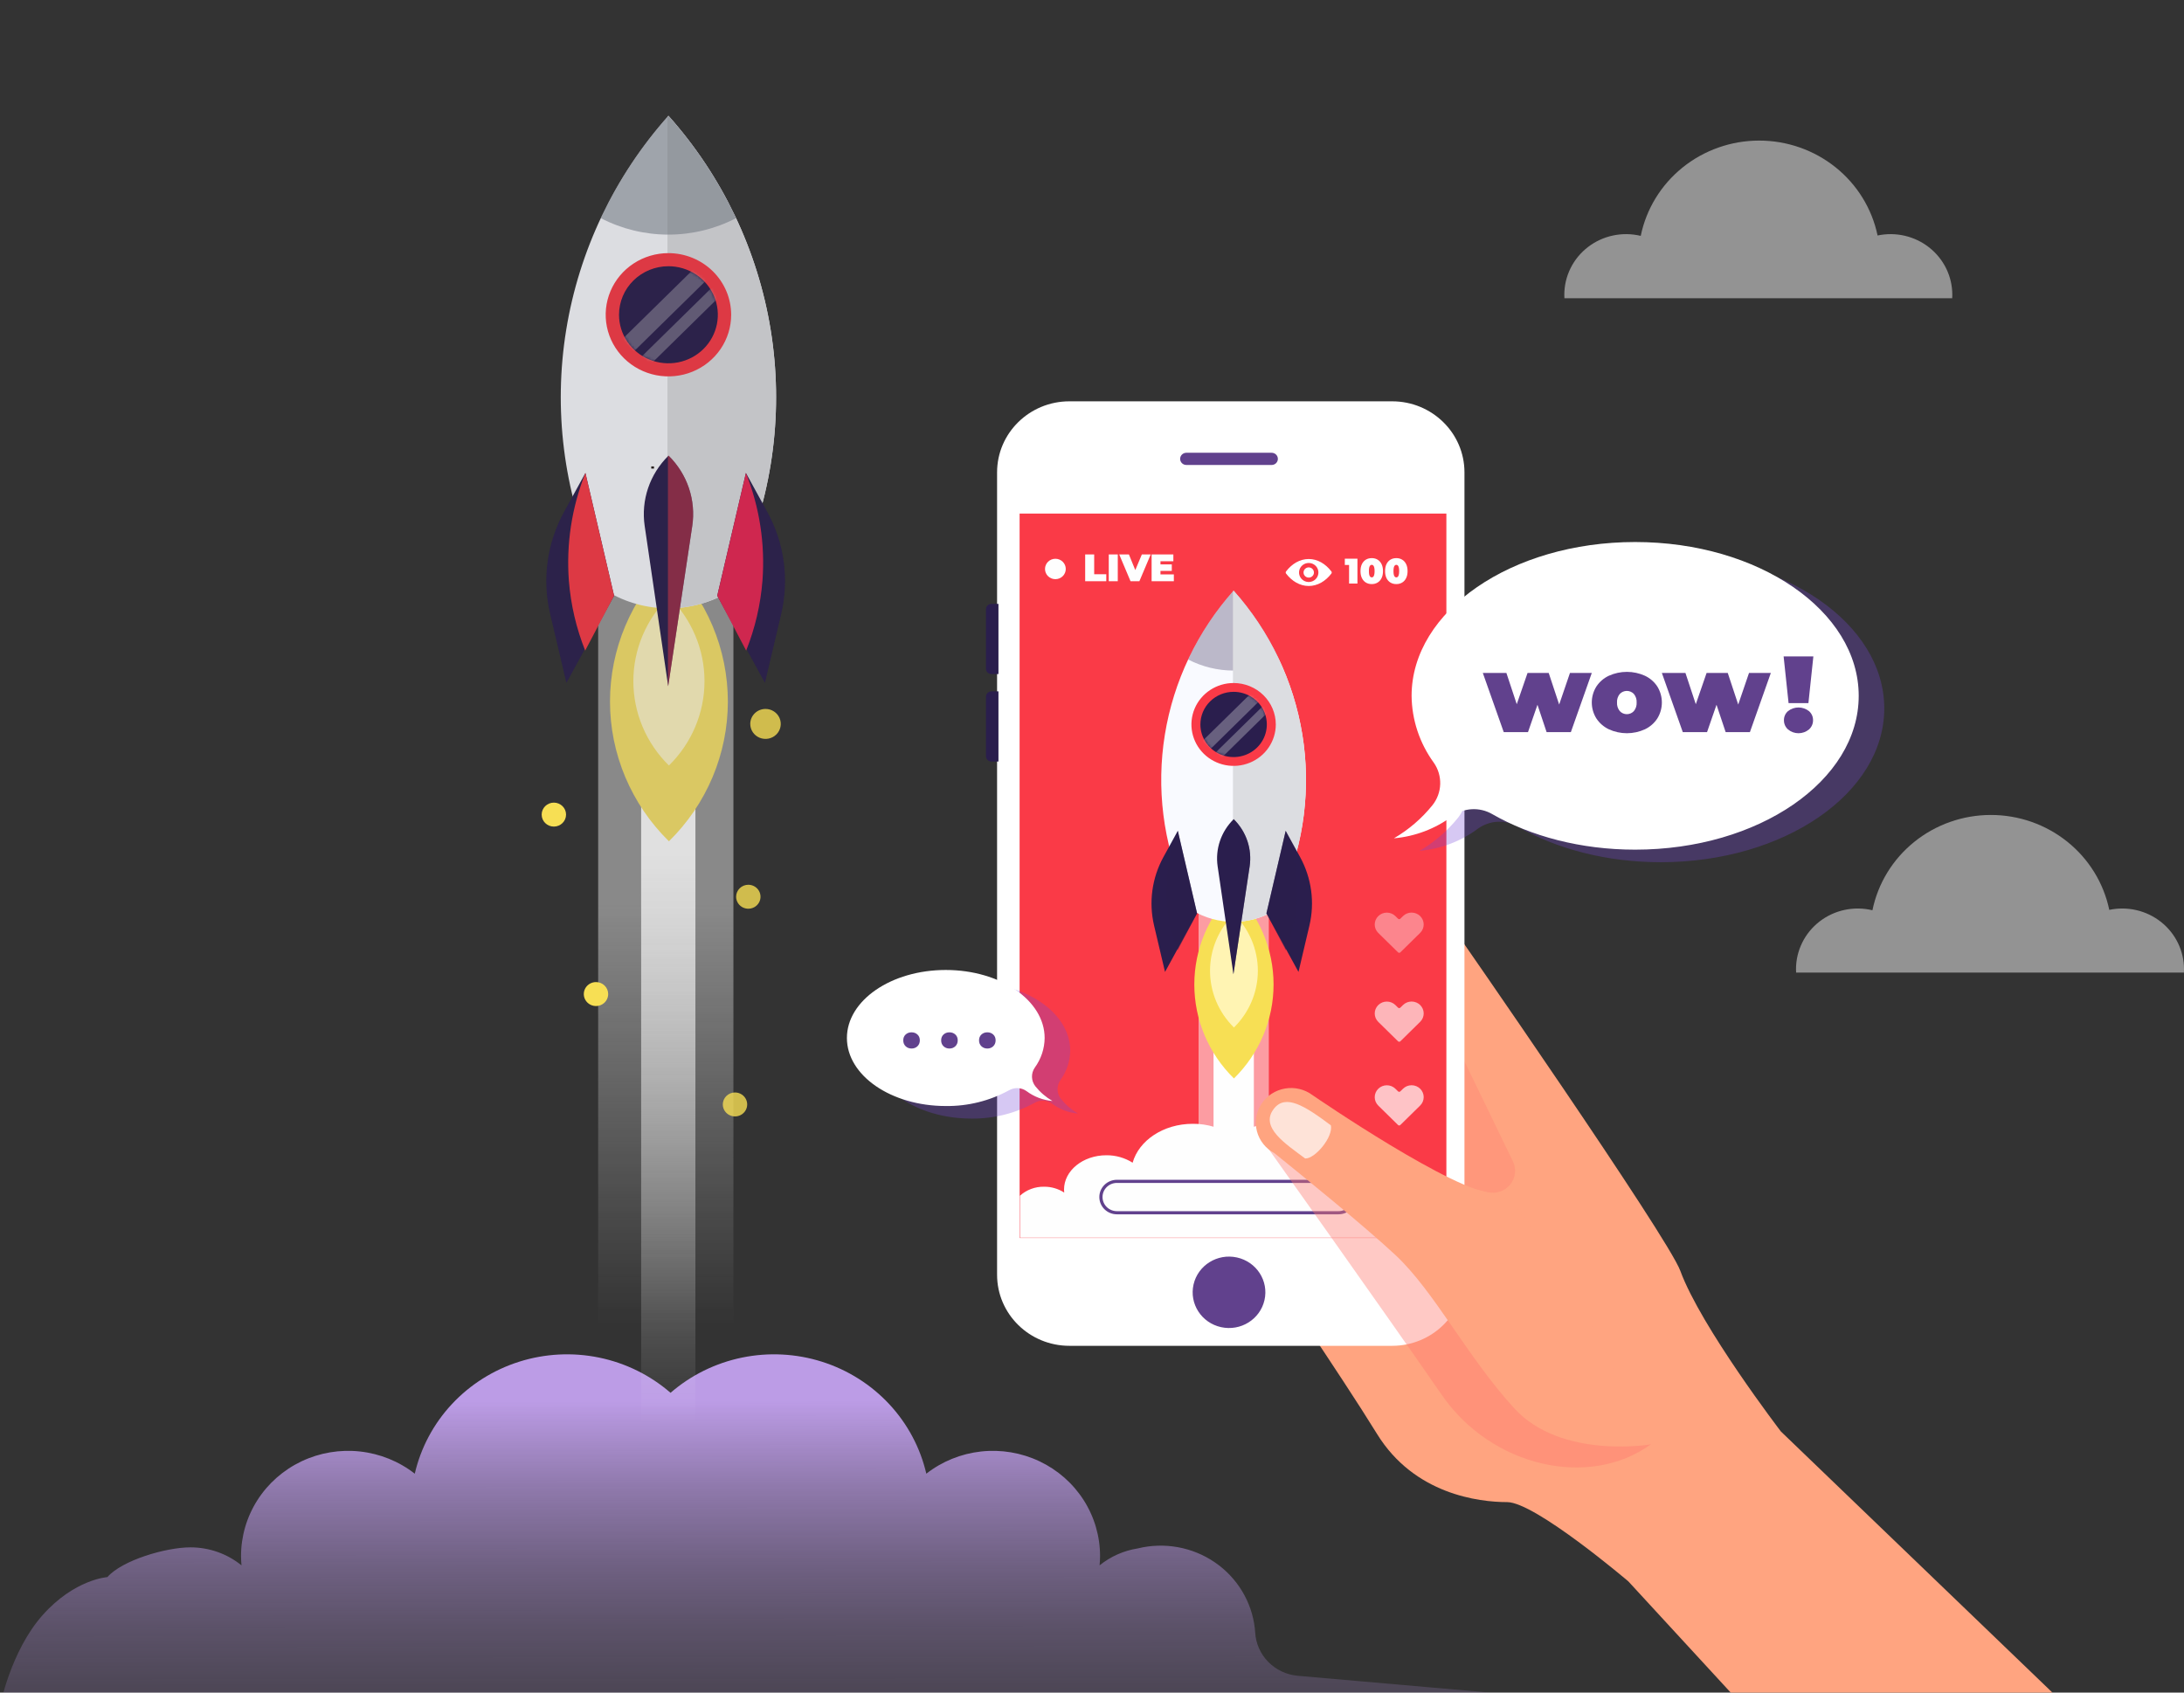 <?xml version="1.0" encoding="UTF-8"?>
<svg xmlns="http://www.w3.org/2000/svg" width="800" height="620" viewBox="0 0 800 620" fill="none">
  <rect x="0" y="0" width="800" height="620" fill="#333333" stroke="none"/>
  <g clip-path="url(#clip0_2042_1221)">
    <g opacity="0.47">
      <path d="M715.13 107.97C715.128 104.656 714.373 101.385 712.918 98.396C711.463 95.407 709.345 92.775 706.721 90.694C704.096 88.613 701.031 87.135 697.749 86.368C694.468 85.602 691.053 85.566 687.756 86.264C685.71 76.436 680.268 67.606 672.352 61.27C664.436 54.933 654.533 51.481 644.322 51.497C634.11 51.514 624.219 54.998 616.324 61.36C608.429 67.722 603.017 76.57 601.005 86.404C597.676 85.603 594.205 85.555 590.855 86.265C587.504 86.974 584.362 88.423 581.665 90.501C578.968 92.578 576.788 95.231 575.288 98.258C573.788 101.285 573.008 104.608 573.008 107.975C573.008 108.401 573.023 108.824 573.047 109.245H715.092C715.116 108.82 715.13 108.397 715.13 107.97Z" fill="white"></path>
    </g>
    <g opacity="0.47">
      <path d="M800 355.005C799.999 351.691 799.244 348.42 797.79 345.43C796.335 342.44 794.218 339.808 791.593 337.726C788.968 335.644 785.903 334.166 782.621 333.399C779.339 332.632 775.924 332.596 772.626 333.293C770.581 323.466 765.139 314.636 757.222 308.299C749.306 301.963 739.403 298.511 729.192 298.527C718.98 298.544 709.089 302.029 701.194 308.391C693.299 314.753 687.887 323.601 685.875 333.435C682.546 332.632 679.075 332.584 675.724 333.293C672.374 334.003 669.231 335.451 666.534 337.529C663.837 339.607 661.656 342.26 660.157 345.288C658.657 348.315 657.878 351.638 657.878 355.005C657.878 355.431 657.893 355.854 657.917 356.273H799.962C799.986 355.854 800 355.431 800 355.005Z" fill="white"></path>
    </g>
    <path d="M459.772 597.952C459.736 597.439 459.689 596.924 459.631 596.407C459.074 591.589 457.476 586.943 454.944 582.779C452.413 578.616 449.005 575.032 444.95 572.267C440.894 569.502 436.285 567.619 431.429 566.744C426.573 565.869 421.583 566.023 416.793 567.195C411.642 568.003 406.804 570.146 402.778 573.403C402.878 572.288 402.951 571.165 402.951 570.024C402.957 562.773 400.88 555.667 396.959 549.524C393.038 543.38 387.432 538.448 380.785 535.294C374.138 532.14 366.72 530.892 359.383 531.693C352.047 532.495 345.089 535.313 339.31 539.825C337.106 530.314 332.42 521.53 325.713 514.337C319.005 507.144 310.507 501.79 301.055 498.802C291.602 495.813 281.52 495.293 271.801 497.292C262.081 499.291 253.059 503.741 245.621 510.203C238.183 503.741 229.161 499.291 219.441 497.292C209.722 495.293 199.64 495.813 190.187 498.802C180.735 501.79 172.237 507.144 165.529 514.337C158.822 521.53 154.136 530.314 151.932 539.825C146.153 535.313 139.195 532.495 131.859 531.693C124.522 530.892 117.104 532.14 110.457 535.294C103.811 538.448 98.204 543.38 94.283 549.524C90.362 555.667 88.285 562.773 88.291 570.024C88.291 571.164 88.366 572.288 88.464 573.403C83.198 569.132 76.579 566.8 69.749 566.81C60.796 566.81 44.737 571.512 39.337 577.705C39.337 577.705 27.276 578.467 15.566 591.681C3.857 604.895 -0.01 625.055 -0.01 625.055L46.807 627H625.297C625.297 627 528.708 618.494 475.27 613.848C471.177 613.459 467.363 611.641 464.519 608.724C461.675 605.807 459.99 601.985 459.772 597.952Z" fill="url(#paint0_linear_2042_1221)"></path>
    <g opacity="0.85">
      <path opacity="0.5" d="M268.648 211.954H219.106V528.812H268.648V211.954Z" fill="url(#paint1_linear_2042_1221)"></path>
      <path d="M254.727 211.954H234.854V529.557H254.727V211.954Z" fill="url(#paint2_linear_2042_1221)"></path>
      <path d="M245.028 205.781C238.184 212.504 232.755 220.485 229.051 229.269C225.346 238.053 223.44 247.468 223.44 256.976C223.44 266.483 225.346 275.898 229.051 284.682C232.755 293.466 238.184 301.447 245.028 308.17C251.872 301.447 257.302 293.466 261.006 284.682C264.71 275.898 266.616 266.483 266.616 256.976C266.616 247.468 264.71 238.053 261.006 229.269C257.302 220.485 251.872 212.504 245.028 205.781Z" fill="#F7E26B"></path>
      <path d="M245.029 218.61C240.898 222.668 237.621 227.485 235.385 232.787C233.149 238.088 231.999 243.771 231.999 249.509C231.999 255.248 233.149 260.93 235.385 266.232C237.621 271.534 240.898 276.351 245.029 280.409C253.371 272.214 258.058 261.099 258.058 249.509C258.058 237.92 253.371 226.805 245.029 218.61Z" fill="#FFF6C2"></path>
      <path d="M244.857 42.418L244.877 43.302L244.836 42.418C225.099 64.575 212.124 91.751 207.401 120.824C202.677 149.898 206.397 179.69 218.133 206.781L222.397 216.622C229.152 220.691 236.922 222.844 244.847 222.844C252.771 222.844 260.541 220.691 267.297 216.622L271.561 206.781C283.297 179.69 287.016 149.898 282.292 120.824C277.569 91.751 264.594 64.575 244.857 42.418Z" fill="#F9FAFF"></path>
      <path d="M239.056 170.85V171.649V170.85Z" stroke="#211915" stroke-miterlimit="10"></path>
      <path d="M244.857 42.418L244.877 43.302L244.836 42.418C244.718 42.552 244.603 42.686 244.485 42.82V222.836C244.603 222.836 244.717 222.844 244.836 222.844C252.762 222.834 260.533 220.682 267.296 216.622C268.718 213.342 270.139 210.061 271.561 206.781C283.296 179.69 287.016 149.898 282.292 120.824C277.569 91.751 264.594 64.575 244.857 42.418Z" fill="#DCDDE1"></path>
      <path d="M244.757 251.376L236.144 192.627C235.463 187.977 235.894 183.235 237.404 178.778C238.914 174.321 241.461 170.271 244.843 166.95L244.891 166.902C248.285 170.237 250.838 174.305 252.346 178.782C253.853 183.259 254.273 188.021 253.572 192.686L244.757 251.376Z" fill="#2A1E4D"></path>
      <path d="M244.846 135.475C240.784 135.474 236.813 134.291 233.436 132.074C230.058 129.857 227.426 126.706 225.871 123.02C224.317 119.333 223.91 115.277 224.703 111.364C225.495 107.45 227.451 103.855 230.324 101.034C233.196 98.212 236.856 96.291 240.84 95.513C244.824 94.734 248.953 95.133 252.706 96.66C256.459 98.187 259.667 100.773 261.924 104.09C264.181 107.408 265.385 111.309 265.385 115.299C265.379 120.648 263.213 125.776 259.363 129.559C255.512 133.341 250.291 135.469 244.846 135.475Z" fill="#2A1E4D"></path>
      <path d="M244.846 97.523C248.425 97.523 251.924 98.566 254.901 100.519C257.877 102.473 260.196 105.249 261.566 108.498C262.936 111.746 263.294 115.32 262.596 118.769C261.898 122.217 260.174 125.385 257.643 127.871C255.112 130.357 251.887 132.051 248.377 132.737C244.866 133.422 241.227 133.07 237.92 131.725C234.613 130.379 231.787 128.101 229.798 125.177C227.809 122.254 226.748 118.817 226.748 115.301C226.748 110.586 228.655 106.064 232.049 102.73C235.443 99.396 240.046 97.523 244.846 97.523ZM244.846 92.724C240.3 92.724 235.857 94.048 232.077 96.529C228.298 99.01 225.352 102.536 223.613 106.661C221.873 110.786 221.418 115.325 222.305 119.704C223.192 124.084 225.381 128.106 228.595 131.263C231.81 134.42 235.905 136.57 240.363 137.441C244.821 138.312 249.442 137.865 253.642 136.156C257.841 134.448 261.43 131.554 263.956 127.841C266.481 124.129 267.828 119.764 267.828 115.299C267.821 109.314 265.397 103.576 261.089 99.344C256.78 95.112 250.939 92.731 244.846 92.724Z" fill="#FA3A47"></path>
      <g opacity="0.69">
        <mask id="mask0_2042_1221" style="mask-type:luminance" maskUnits="userSpaceOnUse" x="226" y="97" width="37" height="37">
          <path d="M262.46 119.383C264.756 109.828 258.732 100.254 249.005 97.998C239.277 95.743 229.53 101.66 227.234 111.215C224.938 120.77 230.962 130.344 240.689 132.6C250.417 134.855 260.164 128.938 262.46 119.383Z" fill="white"></path>
        </mask>
        <g mask="url(#mask0_2042_1221)">
          <path opacity="0.5" d="M260.297 101.126L255.882 96.79L227.858 124.317L232.273 128.653L260.297 101.126Z" fill="#DCDDE1"></path>
          <path opacity="0.5" d="M266.3 105.957L263.211 102.922L235.191 130.446L238.281 133.48L266.3 105.957Z" fill="#DCDDE1"></path>
        </g>
      </g>
      <g opacity="0.5">
        <path d="M244.892 166.902L244.844 166.95C244.782 167.01 244.727 167.073 244.666 167.134V250.758L244.756 251.376L253.573 192.686C254.274 188.021 253.854 183.259 252.347 178.782C250.84 174.305 248.286 170.237 244.892 166.902Z" fill="#FA3A47"></path>
      </g>
      <path d="M224.935 218.223L214.436 173.25L206.614 187.524C200.347 198.946 198.534 212.22 201.515 224.86L207.476 250.132L224.935 218.223Z" fill="#2A1E4D"></path>
      <path opacity="0.998" d="M224.94 218.223L214.441 173.25C209.44 185.793 207.368 199.278 208.379 212.712C209.069 221.488 211.082 230.115 214.351 238.31C217.882 231.614 221.411 224.918 224.94 218.223Z" fill="#FA3A47"></path>
      <path d="M262.73 218.223L273.229 173.25L281.062 187.524C287.328 198.946 289.141 212.22 286.161 224.86L280.201 250.132L262.73 218.223Z" fill="#2A1E4D"></path>
      <path opacity="0.996" d="M262.73 218.223L273.229 173.25C278.23 185.793 280.302 199.278 279.291 212.712C278.602 221.488 276.589 230.115 273.319 238.31L262.73 218.223Z" fill="#EB2554"></path>
      <g opacity="0.545">
        <path d="M269.623 79.908C263.237 66.311 254.897 53.685 244.856 42.418L244.876 43.302L244.835 42.418C234.795 53.685 226.455 66.311 220.07 79.908C227.706 83.87 236.211 85.941 244.847 85.941C253.482 85.941 261.987 83.87 269.623 79.908Z" fill="#787E8C"></path>
      </g>
    </g>
    <path d="M202.88 302.785C205.348 302.785 207.348 300.82 207.348 298.395C207.348 295.971 205.348 294.006 202.88 294.006C200.412 294.006 198.411 295.971 198.411 298.395C198.411 300.82 200.412 302.785 202.88 302.785Z" fill="#F7DF54"></path>
    <path d="M222.781 364.132C222.78 365 222.518 365.848 222.027 366.57C221.536 367.292 220.838 367.854 220.021 368.186C219.205 368.518 218.306 368.605 217.44 368.436C216.573 368.266 215.777 367.848 215.152 367.234C214.527 366.62 214.102 365.838 213.929 364.987C213.757 364.135 213.846 363.253 214.184 362.451C214.522 361.649 215.095 360.963 215.83 360.481C216.564 359.999 217.428 359.741 218.312 359.741C218.899 359.741 219.48 359.855 220.022 360.076C220.564 360.296 221.057 360.62 221.472 361.027C221.887 361.435 222.216 361.919 222.441 362.452C222.665 362.984 222.781 363.555 222.781 364.132Z" fill="#F7DF54"></path>
    <g opacity="0.8">
      <path d="M274.82 265.178C274.82 266.264 275.147 267.325 275.761 268.227C276.375 269.13 277.248 269.833 278.269 270.249C279.29 270.664 280.413 270.773 281.497 270.561C282.581 270.349 283.576 269.827 284.358 269.059C285.139 268.292 285.671 267.314 285.887 266.249C286.103 265.184 285.992 264.081 285.569 263.078C285.146 262.075 284.43 261.218 283.511 260.615C282.592 260.012 281.512 259.69 280.407 259.69C278.925 259.69 277.504 260.268 276.456 261.297C275.408 262.327 274.82 263.723 274.82 265.178Z" fill="#F7DF54"></path>
      <path d="M269.643 328.486C269.643 329.354 269.906 330.202 270.397 330.924C270.888 331.646 271.586 332.208 272.402 332.54C273.219 332.872 274.117 332.959 274.984 332.789C275.851 332.62 276.647 332.202 277.272 331.588C277.896 330.974 278.322 330.192 278.494 329.341C278.667 328.489 278.578 327.607 278.24 326.805C277.902 326.003 277.329 325.317 276.594 324.835C275.859 324.353 274.995 324.095 274.112 324.095C273.525 324.095 272.944 324.209 272.401 324.429C271.859 324.65 271.366 324.973 270.952 325.381C270.537 325.789 270.207 326.273 269.983 326.806C269.758 327.338 269.643 327.909 269.643 328.486Z" fill="#F7DF54"></path>
      <path d="M264.761 404.569C264.761 405.437 265.023 406.286 265.514 407.007C266.005 407.729 266.703 408.292 267.519 408.624C268.335 408.956 269.234 409.043 270.101 408.874C270.967 408.705 271.764 408.287 272.389 407.673C273.014 407.059 273.439 406.277 273.612 405.426C273.784 404.574 273.696 403.692 273.358 402.89C273.02 402.088 272.447 401.402 271.713 400.92C270.978 400.437 270.114 400.18 269.23 400.18C268.643 400.179 268.062 400.293 267.52 400.513C266.978 400.734 266.485 401.057 266.07 401.465C265.655 401.872 265.326 402.356 265.101 402.889C264.876 403.422 264.761 403.992 264.761 404.569Z" fill="#F7DF54"></path>
    </g>
    <path d="M532.84 340.743C532.84 340.743 610.952 453.104 615.489 465.489C623.055 486.125 652.351 524.371 652.351 524.371L756.355 624.389L636.631 622.908L596.464 579.271C596.464 579.271 562.353 550.235 552.056 550.235C541.759 550.235 518.073 547.414 504.438 525.31C490.802 503.206 463.235 463.003 460.021 457.835C456.806 452.666 435.5 438.405 435.5 438.405L532.84 340.743Z" fill="#FFA480"></path>
    <path opacity="0.3" d="M524.765 364.698L554.183 425.407C554.849 426.782 555.106 428.315 554.922 429.828C554.738 431.34 554.122 432.771 553.144 433.953C552.167 435.136 550.869 436.023 549.399 436.51C547.93 436.998 546.35 437.067 544.843 436.709L522.18 431.329L524.765 364.698Z" fill="#FF7A70"></path>
    <path d="M391.728 492.984H509.937C524.571 492.984 536.434 481.331 536.434 466.956V173.033C536.434 158.659 524.571 147.006 509.937 147.006H391.728C377.094 147.006 365.231 158.659 365.231 173.033V466.956C365.231 481.331 377.094 492.984 391.728 492.984Z" fill="white"></path>
    <path d="M463.18 476.248C464.79 469.2 460.278 462.204 453.103 460.623C445.928 459.041 438.806 463.473 437.196 470.521C435.586 477.569 440.097 484.565 447.273 486.146C454.448 487.728 461.57 483.296 463.18 476.248Z" fill="#61418D"></path>
    <path d="M365.732 246.912H363.153C362.891 246.912 362.631 246.861 362.388 246.762C362.146 246.663 361.925 246.519 361.739 246.336C361.554 246.154 361.406 245.937 361.306 245.699C361.205 245.461 361.154 245.205 361.154 244.947V223.176C361.154 222.655 361.364 222.156 361.739 221.787C362.114 221.419 362.623 221.212 363.153 221.212H365.732V246.912Z" fill="#2A1E4D"></path>
    <path d="M365.732 278.956H363.153C362.891 278.956 362.631 278.905 362.388 278.807C362.146 278.708 361.925 278.563 361.739 278.381C361.554 278.199 361.406 277.982 361.306 277.744C361.205 277.505 361.154 277.25 361.154 276.992V255.221C361.154 254.7 361.364 254.2 361.739 253.832C362.114 253.464 362.623 253.257 363.153 253.257H365.732V278.956Z" fill="#2A1E4D"></path>
    <path d="M434.559 170.323H465.808C466.411 170.323 466.99 170.087 467.417 169.668C467.844 169.249 468.084 168.68 468.084 168.087C468.084 167.794 468.025 167.503 467.911 167.232C467.796 166.96 467.629 166.714 467.417 166.506C467.206 166.299 466.955 166.134 466.679 166.022C466.403 165.909 466.107 165.852 465.808 165.852H434.559C434.261 165.852 433.965 165.909 433.688 166.022C433.412 166.134 433.161 166.299 432.95 166.506C432.739 166.714 432.571 166.96 432.457 167.232C432.342 167.503 432.284 167.794 432.284 168.087C432.284 168.68 432.523 169.249 432.95 169.668C433.377 170.087 433.956 170.323 434.559 170.323Z" fill="#61418D"></path>
    <path d="M373.484 453.471H529.807V188.124H373.484V453.471Z" fill="#FA3A47"></path>
    <g opacity="0.3">
      <path d="M608.323 203.148C563.095 203.148 526.432 228.374 526.432 259.492C526.52 268.295 529.368 276.857 534.587 284.013C536.187 286.319 537.001 289.064 536.911 291.853C536.821 294.642 535.833 297.33 534.087 299.532C530.174 304.397 525.384 308.514 519.956 311.679C527.71 310.995 535.113 308.188 541.323 303.578C543.403 302.054 545.894 301.165 548.484 301.022C551.075 300.878 553.651 301.487 555.892 302.772C570.096 310.924 588.374 315.835 608.32 315.835C653.548 315.835 690.21 290.609 690.21 259.49C690.21 228.372 653.551 203.148 608.323 203.148Z" fill="#7745D8"></path>
      <path d="M592.437 251.104L584.769 272.789H575.89L572.54 262.759L569.069 272.789H560.19L552.521 251.104H561.159L564.952 262.561L568.907 251.104H576.656L580.49 262.68L584.445 251.104H592.437Z" fill="#7745D8"></path>
      <path d="M598.674 271.739C596.801 270.843 595.216 269.457 594.093 267.734C593.01 265.984 592.437 263.974 592.437 261.926C592.437 259.877 593.01 257.868 594.093 256.118C595.214 254.397 596.8 253.018 598.674 252.134C600.749 251.193 603.007 250.706 605.293 250.706C607.578 250.706 609.836 251.193 611.911 252.134C613.783 253.015 615.364 254.395 616.474 256.118C617.543 257.873 618.108 259.88 618.108 261.926C618.108 263.971 617.543 265.979 616.474 267.734C615.362 269.459 613.782 270.846 611.912 271.739C609.841 272.692 607.581 273.186 605.294 273.186C603.006 273.186 600.747 272.692 598.675 271.739H598.674ZM607.855 265.078C608.576 264.186 608.935 263.064 608.865 261.927C608.938 260.796 608.577 259.679 607.855 258.795C607.526 258.445 607.126 258.165 606.682 257.974C606.237 257.783 605.757 257.684 605.272 257.684C604.786 257.684 604.306 257.783 603.862 257.974C603.417 258.165 603.018 258.445 602.688 258.795C601.966 259.679 601.606 260.796 601.68 261.927C601.609 263.064 601.968 264.186 602.688 265.078C603.014 265.434 603.413 265.718 603.858 265.913C604.303 266.108 604.784 266.209 605.272 266.209C605.759 266.209 606.241 266.108 606.686 265.913C607.131 265.718 607.529 265.434 607.855 265.078Z" fill="#7745D8"></path>
      <path d="M658.023 251.104L650.354 272.789H641.475L638.126 262.759L634.655 272.789H625.776L618.107 251.104H626.745L630.537 262.561L634.493 251.104H642.242L646.076 262.68L650.032 251.104H658.023Z" fill="#7745D8"></path>
      <path d="M662.705 245.042H673.603L671.788 262.168H664.522L662.705 245.042ZM664.318 271.803C663.84 271.378 663.46 270.857 663.202 270.276C662.945 269.695 662.816 269.067 662.825 268.433C662.809 267.801 662.935 267.174 663.193 266.595C663.451 266.016 663.835 265.5 664.318 265.082C665.405 264.223 666.758 263.755 668.153 263.755C669.548 263.755 670.901 264.223 671.988 265.082C672.47 265.5 672.854 266.016 673.112 266.595C673.37 267.174 673.496 267.801 673.48 268.433C673.489 269.067 673.36 269.695 673.103 270.276C672.845 270.857 672.465 271.377 671.988 271.803C670.918 272.698 669.558 273.19 668.153 273.19C666.748 273.19 665.388 272.698 664.318 271.803Z" fill="#7745D8"></path>
    </g>
    <path d="M598.958 198.548C553.73 198.548 517.067 223.775 517.067 254.893C517.155 263.696 520.003 272.258 525.222 279.414C526.822 281.719 527.636 284.464 527.546 287.253C527.457 290.042 526.468 292.731 524.722 294.932C520.809 299.797 516.019 303.915 510.591 307.08C518.345 306.396 525.748 303.589 531.958 298.978C534.038 297.454 536.529 296.565 539.119 296.422C541.71 296.279 544.286 296.888 546.527 298.173C560.731 306.325 579.009 311.236 598.956 311.236C644.184 311.236 680.846 286.009 680.846 254.891C680.846 223.773 644.186 198.548 598.958 198.548Z" fill="white"></path>
    <path d="M583.072 246.505L575.404 268.191H566.525L563.175 258.161L559.704 268.191H550.825L543.156 246.505H551.794L555.587 257.962L559.542 246.505H567.291L571.125 258.081L575.08 246.505H583.072Z" fill="#61418D"></path>
    <path d="M589.309 267.141C587.436 266.245 585.851 264.859 584.728 263.135C583.645 261.385 583.072 259.376 583.072 257.327C583.072 255.279 583.645 253.27 584.728 251.519C585.849 249.799 587.435 248.42 589.309 247.536C591.384 246.596 593.642 246.108 595.928 246.108C598.213 246.108 600.471 246.596 602.546 247.536C604.418 248.417 605.999 249.797 607.109 251.519C608.178 253.274 608.743 255.282 608.743 257.327C608.743 259.373 608.178 261.38 607.109 263.135C605.997 264.861 604.417 266.248 602.547 267.141C600.476 268.093 598.216 268.587 595.929 268.587C593.641 268.587 591.382 268.093 589.31 267.141H589.309ZM598.49 260.48C599.211 259.588 599.57 258.465 599.5 257.329C599.573 256.198 599.212 255.08 598.49 254.197C598.161 253.846 597.761 253.567 597.317 253.376C596.872 253.184 596.392 253.086 595.907 253.086C595.421 253.086 594.941 253.184 594.497 253.376C594.052 253.567 593.653 253.846 593.323 254.197C592.601 255.08 592.241 256.198 592.315 257.329C592.244 258.465 592.603 259.587 593.323 260.48C593.649 260.835 594.048 261.12 594.493 261.315C594.938 261.509 595.419 261.61 595.907 261.61C596.394 261.61 596.876 261.509 597.321 261.315C597.766 261.12 598.164 260.835 598.49 260.48Z" fill="#61418D"></path>
    <path d="M648.658 246.505L640.989 268.191H632.11L628.76 258.161L625.289 268.191H616.41L608.74 246.505H617.378L621.171 257.962L625.127 246.505H632.876L636.71 258.081L640.666 246.505H648.658Z" fill="#61418D"></path>
    <path d="M653.34 240.442H664.238L662.423 257.568H655.157L653.34 240.442ZM654.954 267.204C654.476 266.778 654.096 266.258 653.838 265.677C653.581 265.096 653.452 264.467 653.461 263.834C653.445 263.202 653.571 262.574 653.829 261.995C654.087 261.416 654.471 260.9 654.954 260.482C656.041 259.624 657.394 259.155 658.789 259.155C660.184 259.155 661.537 259.624 662.624 260.482C663.106 260.9 663.49 261.417 663.748 261.996C664.006 262.575 664.132 263.202 664.116 263.834C664.125 264.467 663.996 265.095 663.739 265.676C663.481 266.257 663.101 266.778 662.624 267.204C661.554 268.099 660.194 268.59 658.789 268.59C657.384 268.59 656.024 268.099 654.954 267.204Z" fill="#61418D"></path>
    <g opacity="0.3">
      <path d="M355.803 359.909C375.8 359.909 392.018 371.064 392.018 384.826C391.98 388.72 390.721 392.508 388.412 395.673C387.704 396.693 387.344 397.907 387.383 399.14C387.423 400.374 387.86 401.563 388.632 402.537C390.363 404.687 392.48 406.507 394.88 407.906C391.451 407.603 388.178 406.361 385.431 404.323C384.511 403.649 383.41 403.255 382.265 403.192C381.119 403.129 379.98 403.398 378.989 403.966C371.909 407.855 363.913 409.847 355.803 409.743C335.805 409.743 319.589 398.589 319.589 384.826C319.589 371.064 335.803 359.909 355.803 359.909Z" fill="#7745D8"></path>
      <path d="M371.025 388.683C371.884 388.683 372.605 388.407 373.187 387.855C373.77 387.287 374.061 386.567 374.061 385.693C374.061 384.803 373.77 384.09 373.187 383.554C372.605 383.017 371.884 382.749 371.025 382.749C370.167 382.749 369.446 383.017 368.863 383.554C368.281 384.09 367.989 384.803 367.989 385.693C367.989 386.567 368.281 387.287 368.863 387.855C369.446 388.407 370.167 388.683 371.025 388.683ZM357.145 388.683C358.003 388.683 358.724 388.407 359.307 387.855C359.889 387.287 360.181 386.567 360.181 385.693C360.181 384.803 359.889 384.09 359.307 383.554C358.724 383.017 358.003 382.749 357.145 382.749C356.286 382.749 355.565 383.017 354.983 383.554C354.4 384.09 354.109 384.803 354.109 385.693C354.109 386.567 354.4 387.287 354.983 387.855C355.565 388.407 356.286 388.683 357.145 388.683ZM343.264 388.683C344.122 388.683 344.843 388.407 345.426 387.855C346.008 387.287 346.3 386.567 346.3 385.693C346.3 384.803 346.008 384.09 345.426 383.554C344.843 383.017 344.122 382.749 343.264 382.749C342.405 382.749 341.684 383.017 341.102 383.554C340.519 384.09 340.228 384.803 340.228 385.693C340.228 386.567 340.519 387.287 341.102 387.855C341.684 388.407 342.405 388.683 343.264 388.683Z" fill="#7745D8"></path>
    </g>
    <path d="M346.438 355.31C366.435 355.31 382.653 366.465 382.653 380.227C382.615 384.121 381.356 387.908 379.047 391.074C378.339 392.093 377.979 393.307 378.018 394.541C378.058 395.774 378.495 396.964 379.267 397.937C380.998 400.088 383.115 401.907 385.515 403.306C382.086 403.003 378.813 401.762 376.066 399.723C375.147 399.049 374.045 398.656 372.9 398.593C371.754 398.529 370.615 398.798 369.624 399.367C362.544 403.256 354.548 405.248 346.438 405.144C326.44 405.144 310.224 393.989 310.224 380.227C310.224 366.465 326.438 355.31 346.438 355.31Z" fill="white"></path>
    <path d="M361.66 384.083C362.519 384.083 363.24 383.807 363.822 383.255C364.405 382.688 364.696 381.967 364.696 381.093C364.696 380.204 364.405 379.491 363.822 378.954C363.24 378.418 362.519 378.149 361.66 378.149C360.802 378.149 360.081 378.418 359.498 378.954C358.916 379.491 358.624 380.204 358.624 381.093C358.624 381.967 358.916 382.688 359.498 383.255C360.081 383.807 360.802 384.083 361.66 384.083ZM347.78 384.083C348.638 384.083 349.359 383.807 349.942 383.255C350.524 382.688 350.816 381.967 350.816 381.093C350.816 380.204 350.524 379.491 349.942 378.954C349.359 378.418 348.638 378.149 347.78 378.149C346.921 378.149 346.2 378.418 345.618 378.954C345.035 379.491 344.744 380.204 344.744 381.093C344.744 381.967 345.035 382.688 345.618 383.255C346.2 383.807 346.921 384.083 347.78 384.083ZM333.899 384.083C334.757 384.083 335.478 383.807 336.061 383.255C336.643 382.688 336.935 381.967 336.935 381.093C336.935 380.204 336.643 379.491 336.061 378.954C335.478 378.418 334.757 378.149 333.899 378.149C333.04 378.149 332.319 378.418 331.737 378.954C331.154 379.491 330.863 380.204 330.863 381.093C330.863 381.967 331.154 382.688 331.737 383.255C332.319 383.807 333.04 384.083 333.899 384.083Z" fill="#61418D"></path>
    <path d="M397.498 212.903V203.103H400.802V210.341H405.226V212.903H397.498ZM406.139 212.903V203.103H409.443V212.903H406.139ZM414.113 212.903L409.969 203.103H413.525L416.899 211.377H414.785L418.257 203.103H421.505L417.361 212.903H414.113ZM424.858 206.743H429.226V209.123H424.858V206.743ZM425.082 210.411H429.982V212.903H421.834V203.103H429.8V205.595H425.082V210.411Z" fill="#FEFEFE"></path>
    <path d="M386.589 212.155C388.69 212.155 390.394 210.481 390.394 208.417C390.394 206.353 388.69 204.68 386.589 204.68C384.488 204.68 382.784 206.353 382.784 208.417C382.784 210.481 384.488 212.155 386.589 212.155Z" fill="#FEFEFE"></path>
    <path d="M494.166 213.75V205.716L495.479 206.964H492.606V204.65H497.234V213.75H494.166ZM502.472 213.958C501.666 213.958 500.951 213.772 500.327 213.399C499.712 213.027 499.227 212.485 498.871 211.774C498.525 211.064 498.351 210.206 498.351 209.2C498.351 208.195 498.525 207.337 498.871 206.626C499.227 205.916 499.712 205.374 500.327 205.001C500.951 204.629 501.666 204.442 502.472 204.442C503.278 204.442 503.989 204.629 504.604 205.001C505.228 205.374 505.714 205.916 506.06 206.626C506.416 207.337 506.593 208.195 506.593 209.2C506.593 210.206 506.416 211.064 506.06 211.774C505.714 212.485 505.228 213.027 504.604 213.399C503.989 213.772 503.278 213.958 502.472 213.958ZM502.472 211.501C502.672 211.501 502.849 211.432 503.005 211.293C503.161 211.155 503.283 210.916 503.369 210.578C503.465 210.24 503.512 209.781 503.512 209.2C503.512 208.611 503.465 208.152 503.369 207.822C503.283 207.484 503.161 207.246 503.005 207.107C502.849 206.969 502.672 206.899 502.472 206.899C502.273 206.899 502.095 206.969 501.939 207.107C501.783 207.246 501.658 207.484 501.562 207.822C501.476 208.152 501.432 208.611 501.432 209.2C501.432 209.781 501.476 210.24 501.562 210.578C501.658 210.916 501.783 211.155 501.939 211.293C502.095 211.432 502.273 211.501 502.472 211.501ZM511.473 213.958C510.667 213.958 509.952 213.772 509.328 213.399C508.713 213.027 508.228 212.485 507.872 211.774C507.526 211.064 507.352 210.206 507.352 209.2C507.352 208.195 507.526 207.337 507.872 206.626C508.228 205.916 508.713 205.374 509.328 205.001C509.952 204.629 510.667 204.442 511.473 204.442C512.279 204.442 512.99 204.629 513.605 205.001C514.229 205.374 514.715 205.916 515.061 206.626C515.417 207.337 515.594 208.195 515.594 209.2C515.594 210.206 515.417 211.064 515.061 211.774C514.715 212.485 514.229 213.027 513.605 213.399C512.99 213.772 512.279 213.958 511.473 213.958ZM511.473 211.501C511.673 211.501 511.85 211.432 512.006 211.293C512.162 211.155 512.284 210.916 512.37 210.578C512.466 210.24 512.513 209.781 512.513 209.2C512.513 208.611 512.466 208.152 512.37 207.822C512.284 207.484 512.162 207.246 512.006 207.107C511.85 206.969 511.673 206.899 511.473 206.899C511.274 206.899 511.096 206.969 510.94 207.107C510.784 207.246 510.659 207.484 510.563 207.822C510.477 208.152 510.433 208.611 510.433 209.2C510.433 209.781 510.477 210.24 510.563 210.578C510.659 210.916 510.784 211.155 510.94 211.293C511.096 211.432 511.274 211.501 511.473 211.501Z" fill="#FEFEFE"></path>
    <path d="M479.386 204.77C476.164 204.77 473.241 206.501 471.087 209.314C471.001 209.428 470.955 209.565 470.955 209.707C470.955 209.849 471.001 209.986 471.087 210.1C473.243 212.916 476.167 214.649 479.386 214.649C482.606 214.649 485.531 212.917 487.685 210.104C487.772 209.99 487.819 209.853 487.819 209.711C487.819 209.569 487.772 209.431 487.685 209.318C485.529 206.502 482.607 204.77 479.386 204.77ZM479.617 213.185C478.898 213.231 478.181 213.06 477.562 212.696C476.943 212.331 476.453 211.79 476.155 211.145C475.858 210.499 475.767 209.78 475.897 209.083C476.026 208.386 476.369 207.744 476.879 207.243C477.389 206.742 478.042 206.406 478.752 206.279C479.462 206.152 480.194 206.241 480.851 206.533C481.508 206.826 482.059 207.308 482.43 207.916C482.801 208.523 482.974 209.228 482.927 209.935C482.871 210.779 482.504 211.574 481.895 212.172C481.286 212.77 480.477 213.13 479.617 213.185ZM479.51 211.578C479.123 211.603 478.737 211.511 478.404 211.314C478.071 211.118 477.807 210.826 477.646 210.479C477.486 210.131 477.438 209.744 477.507 209.368C477.577 208.993 477.762 208.648 478.036 208.378C478.311 208.108 478.663 207.927 479.045 207.858C479.427 207.79 479.821 207.838 480.175 207.995C480.529 208.152 480.826 208.412 481.026 208.739C481.225 209.066 481.319 209.445 481.294 209.826C481.265 210.281 481.068 210.711 480.74 211.033C480.411 211.356 479.974 211.55 479.51 211.578Z" fill="white"></path>
    <path d="M459.293 332.979H444.51V451.578H459.293V332.979Z" fill="#FEFEFE"></path>
    <path opacity="0.5" d="M464.768 332.979H459.111V451.578H464.768V332.979Z" fill="#FEFEFE"></path>
    <path opacity="0.5" d="M444.693 332.979H439.036V451.578H444.693V332.979Z" fill="#FEFEFE"></path>
    <path d="M451.993 326.206C442.699 335.335 437.478 347.717 437.478 360.627C437.478 373.537 442.699 385.919 451.993 395.048C461.286 385.919 466.507 373.537 466.507 360.627C466.507 347.717 461.286 335.335 451.993 326.206Z" fill="#F7DF54"></path>
    <path d="M451.993 334.833C446.385 340.342 443.234 347.814 443.234 355.606C443.234 363.397 446.385 370.869 451.993 376.379C457.6 370.869 460.751 363.397 460.751 355.606C460.751 347.814 457.6 340.342 451.993 334.833Z" fill="#FFF4B3"></path>
    <path d="M451.879 216.371L451.892 216.96L451.864 216.371C438.594 231.268 429.87 249.54 426.694 269.087C423.519 288.634 426.019 308.665 433.91 326.88L436.776 333.497C441.319 336.232 446.543 337.68 451.871 337.68C457.199 337.68 462.424 336.232 466.966 333.497C467.921 331.291 468.877 329.086 469.833 326.88C477.723 308.665 480.224 288.634 477.048 269.087C473.872 249.54 465.148 231.268 451.879 216.371Z" fill="#F9FAFF"></path>
    <g opacity="0.304">
      <path d="M468.531 241.577C464.237 232.435 458.63 223.947 451.88 216.371L451.893 216.96L451.865 216.371C445.115 223.947 439.507 232.435 435.214 241.577C440.348 244.24 446.066 245.633 451.872 245.633C457.678 245.633 463.397 244.24 468.531 241.577Z" fill="#2A1E4D"></path>
    </g>
    <path d="M451.88 216.371L451.893 216.96L451.865 216.371C451.785 216.46 451.708 216.552 451.63 216.641V337.674C451.71 337.674 451.786 337.68 451.865 337.68C457.193 337.673 462.416 336.226 466.963 333.497C467.918 331.291 468.874 329.086 469.83 326.88C477.72 308.666 480.222 288.635 477.047 269.088C473.872 249.54 465.149 231.269 451.88 216.371Z" fill="#DCDDE1"></path>
    <path d="M451.81 356.862L446.021 317.361C445.563 314.235 445.853 311.047 446.869 308.051C447.884 305.054 449.596 302.331 451.87 300.098L451.902 300.065C454.184 302.307 455.901 305.043 456.915 308.053C457.928 311.063 458.211 314.264 457.74 317.401L451.81 356.862Z" fill="#2A1E4D"></path>
    <path d="M451.871 278.939C449.139 278.938 446.469 278.143 444.198 276.652C441.928 275.161 440.158 273.042 439.113 270.563C438.068 268.084 437.795 265.357 438.328 262.725C438.861 260.094 440.177 257.677 442.109 255.78C444.04 253.883 446.501 252.592 449.18 252.069C451.859 251.546 454.636 251.815 457.159 252.843C459.683 253.87 461.839 255.609 463.356 257.841C464.873 260.072 465.682 262.695 465.681 265.378C465.676 268.974 464.219 272.421 461.63 274.963C459.041 277.505 455.531 278.935 451.871 278.939Z" fill="#2A1E4D"></path>
    <path d="M451.871 253.421C454.277 253.42 456.63 254.121 458.631 255.435C460.632 256.748 462.192 258.614 463.113 260.798C464.034 262.982 464.275 265.385 463.806 267.704C463.336 270.023 462.177 272.152 460.476 273.824C458.774 275.496 456.606 276.634 454.246 277.095C451.885 277.556 449.439 277.32 447.216 276.415C444.992 275.511 443.092 273.979 441.755 272.013C440.418 270.048 439.704 267.737 439.704 265.373C439.704 262.203 440.986 259.163 443.267 256.922C445.549 254.68 448.644 253.421 451.871 253.421ZM451.871 250.194C448.815 250.194 445.827 251.085 443.286 252.753C440.745 254.421 438.765 256.791 437.595 259.565C436.426 262.338 436.12 265.39 436.716 268.335C437.313 271.279 438.785 273.983 440.946 276.106C443.107 278.229 445.86 279.674 448.857 280.26C451.855 280.845 454.962 280.545 457.785 279.396C460.609 278.247 463.022 276.302 464.72 273.805C466.418 271.309 467.324 268.375 467.324 265.373C467.319 261.348 465.689 257.49 462.792 254.645C459.895 251.799 455.968 250.199 451.871 250.194Z" fill="#FA3A47"></path>
    <g opacity="0.69">
      <mask id="mask1_2042_1221" style="mask-type:luminance" maskUnits="userSpaceOnUse" x="439" y="253" width="26" height="25">
        <path d="M463.89 267.244C464.943 260.725 460.416 254.601 453.779 253.567C447.142 252.532 440.908 256.979 439.855 263.498C438.802 270.018 443.329 276.141 449.966 277.176C456.602 278.21 462.837 273.764 463.89 267.244Z" fill="white"></path>
      </mask>
      <g mask="url(#mask1_2042_1221)">
        <path opacity="0.5" d="M462.259 255.843L459.291 252.928L440.45 271.436L443.418 274.351L462.259 255.843Z" fill="#DCDDE1"></path>
        <path opacity="0.5" d="M466.296 259.091L464.219 257.051L445.378 275.559L447.455 277.599L466.296 259.091Z" fill="#DCDDE1"></path>
      </g>
    </g>
    <g opacity="0.5">
      <path d="M451.902 300.066L451.87 300.099C451.829 300.139 451.79 300.182 451.751 300.224V356.447L451.811 356.863L457.74 317.403C458.211 314.266 457.929 311.064 456.915 308.054C455.901 305.044 454.184 302.308 451.902 300.066Z" fill="#2A1E4D"></path>
    </g>
    <path d="M438.488 334.572L431.432 304.335L426.167 313.932C421.954 321.611 420.735 330.536 422.74 339.034L426.747 356.026L438.488 334.572Z" fill="#2A1E4D"></path>
    <path opacity="0.5" d="M438.487 334.572L431.433 304.335C428.07 312.768 426.676 321.835 427.356 330.867C427.82 336.768 429.173 342.568 431.372 348.078C433.746 343.576 436.117 339.074 438.487 334.572Z" fill="#2A1E4D"></path>
    <path d="M463.895 334.572L470.951 304.335L476.217 313.932C480.429 321.611 481.647 330.536 479.643 339.034L475.637 356.026L463.895 334.572Z" fill="#2A1E4D"></path>
    <path opacity="0.5" d="M463.895 334.572L470.951 304.335C474.315 312.768 475.708 321.835 475.028 330.867C474.564 336.768 473.211 342.568 471.012 348.078C468.64 343.576 466.268 339.074 463.895 334.572Z" fill="#2A1E4D"></path>
    <path d="M521.321 434.699C518.694 434.675 516.121 435.423 513.931 436.847C513.974 436.482 513.997 436.115 514 435.747C514 428.806 507.057 423.175 498.496 423.175C495.086 423.148 491.742 424.095 488.87 425.902C486.579 417.749 477.596 411.659 466.842 411.659C461.482 411.607 456.243 413.223 451.876 416.276C447.509 413.223 442.27 411.607 436.91 411.659C426.156 411.659 417.174 417.749 414.883 425.907C412.011 424.1 408.667 423.153 405.257 423.18C396.694 423.18 389.754 428.806 389.754 435.752C389.757 436.12 389.779 436.487 389.822 436.852C387.632 435.428 385.059 434.68 382.432 434.704C379.167 434.651 376.006 435.833 373.604 438.005V453.38H530.15V438.001C527.747 435.829 524.586 434.647 521.321 434.699Z" fill="#FEFEFE"></path>
    <path d="M490.286 444.814H409.124C408.278 444.814 407.441 444.65 406.66 444.332C405.879 444.015 405.169 443.549 404.571 442.962C403.973 442.374 403.499 441.677 403.175 440.91C402.852 440.143 402.685 439.32 402.685 438.49C402.685 437.659 402.852 436.837 403.175 436.069C403.499 435.302 403.973 434.605 404.571 434.018C405.169 433.43 405.879 432.965 406.66 432.647C407.441 432.329 408.278 432.165 409.124 432.165H490.286C491.132 432.165 491.969 432.329 492.75 432.647C493.531 432.965 494.241 433.43 494.839 434.018C495.437 434.605 495.911 435.302 496.235 436.069C496.558 436.837 496.725 437.659 496.725 438.49C496.725 439.32 496.558 440.143 496.235 440.91C495.911 441.677 495.437 442.374 494.839 442.962C494.241 443.549 493.531 444.015 492.75 444.332C491.969 444.65 491.132 444.814 490.286 444.814ZM409.124 433.312C407.726 433.312 406.387 433.857 405.399 434.827C404.411 435.798 403.856 437.114 403.856 438.486C403.856 439.859 404.411 441.175 405.399 442.145C406.387 443.116 407.726 443.661 409.124 443.661H490.286C491.683 443.661 493.023 443.116 494.011 442.145C494.999 441.175 495.554 439.859 495.554 438.486C495.554 437.114 494.999 435.798 494.011 434.827C493.023 433.857 491.683 433.312 490.286 433.312H409.124Z" fill="#61418D"></path>
    <g opacity="0.73">
      <g opacity="0.55">
        <path d="M520.202 335.563C519.369 334.746 518.241 334.287 517.064 334.287C515.887 334.287 514.759 334.746 513.926 335.563L512.947 336.526C512.834 336.635 512.682 336.697 512.524 336.697C512.366 336.697 512.214 336.635 512.102 336.526L511.138 335.579C510.726 335.174 510.236 334.853 509.698 334.633C509.159 334.414 508.582 334.301 507.999 334.301C507.416 334.301 506.839 334.414 506.3 334.633C505.762 334.853 505.273 335.174 504.86 335.579C504.029 336.397 503.561 337.505 503.561 338.661C503.561 339.817 504.029 340.926 504.86 341.743L512.102 348.856C512.214 348.965 512.366 349.027 512.524 349.027C512.682 349.027 512.834 348.965 512.947 348.856L520.201 341.727C521.033 340.91 521.501 339.802 521.501 338.646C521.501 337.49 521.034 336.381 520.202 335.563Z" fill="#FFF5F5"></path>
      </g>
      <g opacity="0.9">
        <path d="M520.202 368.144C519.79 367.739 519.301 367.418 518.762 367.199C518.224 366.98 517.647 366.867 517.064 366.867C516.481 366.867 515.904 366.98 515.366 367.199C514.828 367.418 514.338 367.739 513.926 368.144L512.947 369.106C512.834 369.215 512.682 369.276 512.524 369.276C512.366 369.276 512.214 369.215 512.102 369.106L511.138 368.159C510.726 367.754 510.236 367.432 509.698 367.213C509.159 366.994 508.582 366.881 507.999 366.881C507.416 366.881 506.839 366.994 506.3 367.213C505.762 367.432 505.273 367.754 504.861 368.159C504.028 368.977 503.561 370.086 503.561 371.242C503.561 372.398 504.028 373.507 504.861 374.325L512.102 381.437C512.214 381.546 512.366 381.608 512.524 381.608C512.682 381.608 512.834 381.546 512.947 381.437L520.201 374.308C520.613 373.904 520.94 373.423 521.163 372.894C521.386 372.366 521.501 371.799 521.501 371.226C521.501 370.654 521.387 370.087 521.164 369.558C520.941 369.029 520.614 368.549 520.202 368.144Z" fill="#FFF5F5"></path>
      </g>
      <path d="M520.202 398.807C519.369 397.99 518.241 397.531 517.064 397.531C515.887 397.531 514.759 397.99 513.926 398.807L512.947 399.769C512.834 399.879 512.682 399.94 512.524 399.94C512.366 399.94 512.214 399.879 512.102 399.769L511.138 398.822C510.726 398.417 510.236 398.096 509.698 397.877C509.159 397.658 508.582 397.545 507.999 397.545C507.416 397.545 506.839 397.658 506.3 397.877C505.762 398.096 505.273 398.417 504.86 398.822C504.029 399.64 503.561 400.749 503.561 401.904C503.561 403.06 504.029 404.169 504.86 404.987L512.102 412.099C512.214 412.209 512.366 412.27 512.524 412.27C512.682 412.27 512.834 412.209 512.947 412.099L520.201 404.971C521.033 404.153 521.501 403.045 521.501 401.889C521.501 400.733 521.034 399.624 520.202 398.807Z" fill="#FFF5F5"></path>
    </g>
    <path opacity="0.4" d="M462.751 418.16C462.751 418.16 507.624 481.279 528.122 510.97C546.407 537.456 582.216 545.415 604.722 529.072L462.751 418.16Z" fill="#FF7A70"></path>
    <path d="M547.488 437.143C533.27 437.143 481.936 401.95 480.737 401.127C479.317 400.068 477.689 399.309 475.956 398.899C474.223 398.488 472.422 398.434 470.667 398.741C468.912 399.047 467.24 399.707 465.757 400.679C464.274 401.651 463.011 402.914 462.049 404.388C461.087 405.862 460.447 407.516 460.167 409.246C459.888 410.976 459.976 412.743 460.425 414.438C460.875 416.133 461.677 417.717 462.781 419.093C463.885 420.468 465.266 421.604 466.839 422.429C476.087 429.877 499.726 449.067 511.134 459.711C525.494 473.117 537.468 497.104 554.697 515.905C571.93 534.722 604.728 529.072 604.728 529.072C604.728 529.072 561.877 437.143 547.488 437.143Z" fill="#FFA480"></path>
    <path opacity="0.7" d="M466.602 406.172C461.346 412.949 471.085 419.111 478.09 424.364C481.681 424.511 488.388 416.536 487.503 412.221C477.825 404.974 470.881 400.63 466.602 406.172Z" fill="#FEFEFE"></path>
  </g>
  <defs>
    <linearGradient id="paint0_linear_2042_1221" x1="309.517" y1="513.116" x2="309.654" y2="629.229" gradientUnits="userSpaceOnUse">
      <stop stop-color="#BC9CE6"></stop>
      <stop offset="0.269" stop-color="#B495DC" stop-opacity="0.718"></stop>
      <stop offset="0.514" stop-color="#AE90D5" stop-opacity="0.494"></stop>
      <stop offset="0.725" stop-color="#AA8DD0" stop-opacity="0.333"></stop>
      <stop offset="0.894" stop-color="#A78ACD" stop-opacity="0.235"></stop>
      <stop offset="1" stop-color="#A78ACC" stop-opacity="0.2"></stop>
    </linearGradient>
    <linearGradient id="paint1_linear_2042_1221" x1="243.877" y1="323.805" x2="243.877" y2="502.829" gradientUnits="userSpaceOnUse">
      <stop offset="0.04" stop-color="#FEFEFE"></stop>
      <stop offset="0.902" stop-color="#FEFEFE" stop-opacity="0"></stop>
    </linearGradient>
    <linearGradient id="paint2_linear_2042_1221" x1="244.791" y1="304.376" x2="244.791" y2="521.617" gradientUnits="userSpaceOnUse">
      <stop offset="0.04" stop-color="#FEFEFE"></stop>
      <stop offset="1" stop-color="#FEFEFE" stop-opacity="0"></stop>
    </linearGradient>
    <clipPath id="clip0_2042_1221">
      <rect width="800" height="620" fill="white"></rect>
    </clipPath>
  </defs>
</svg>
